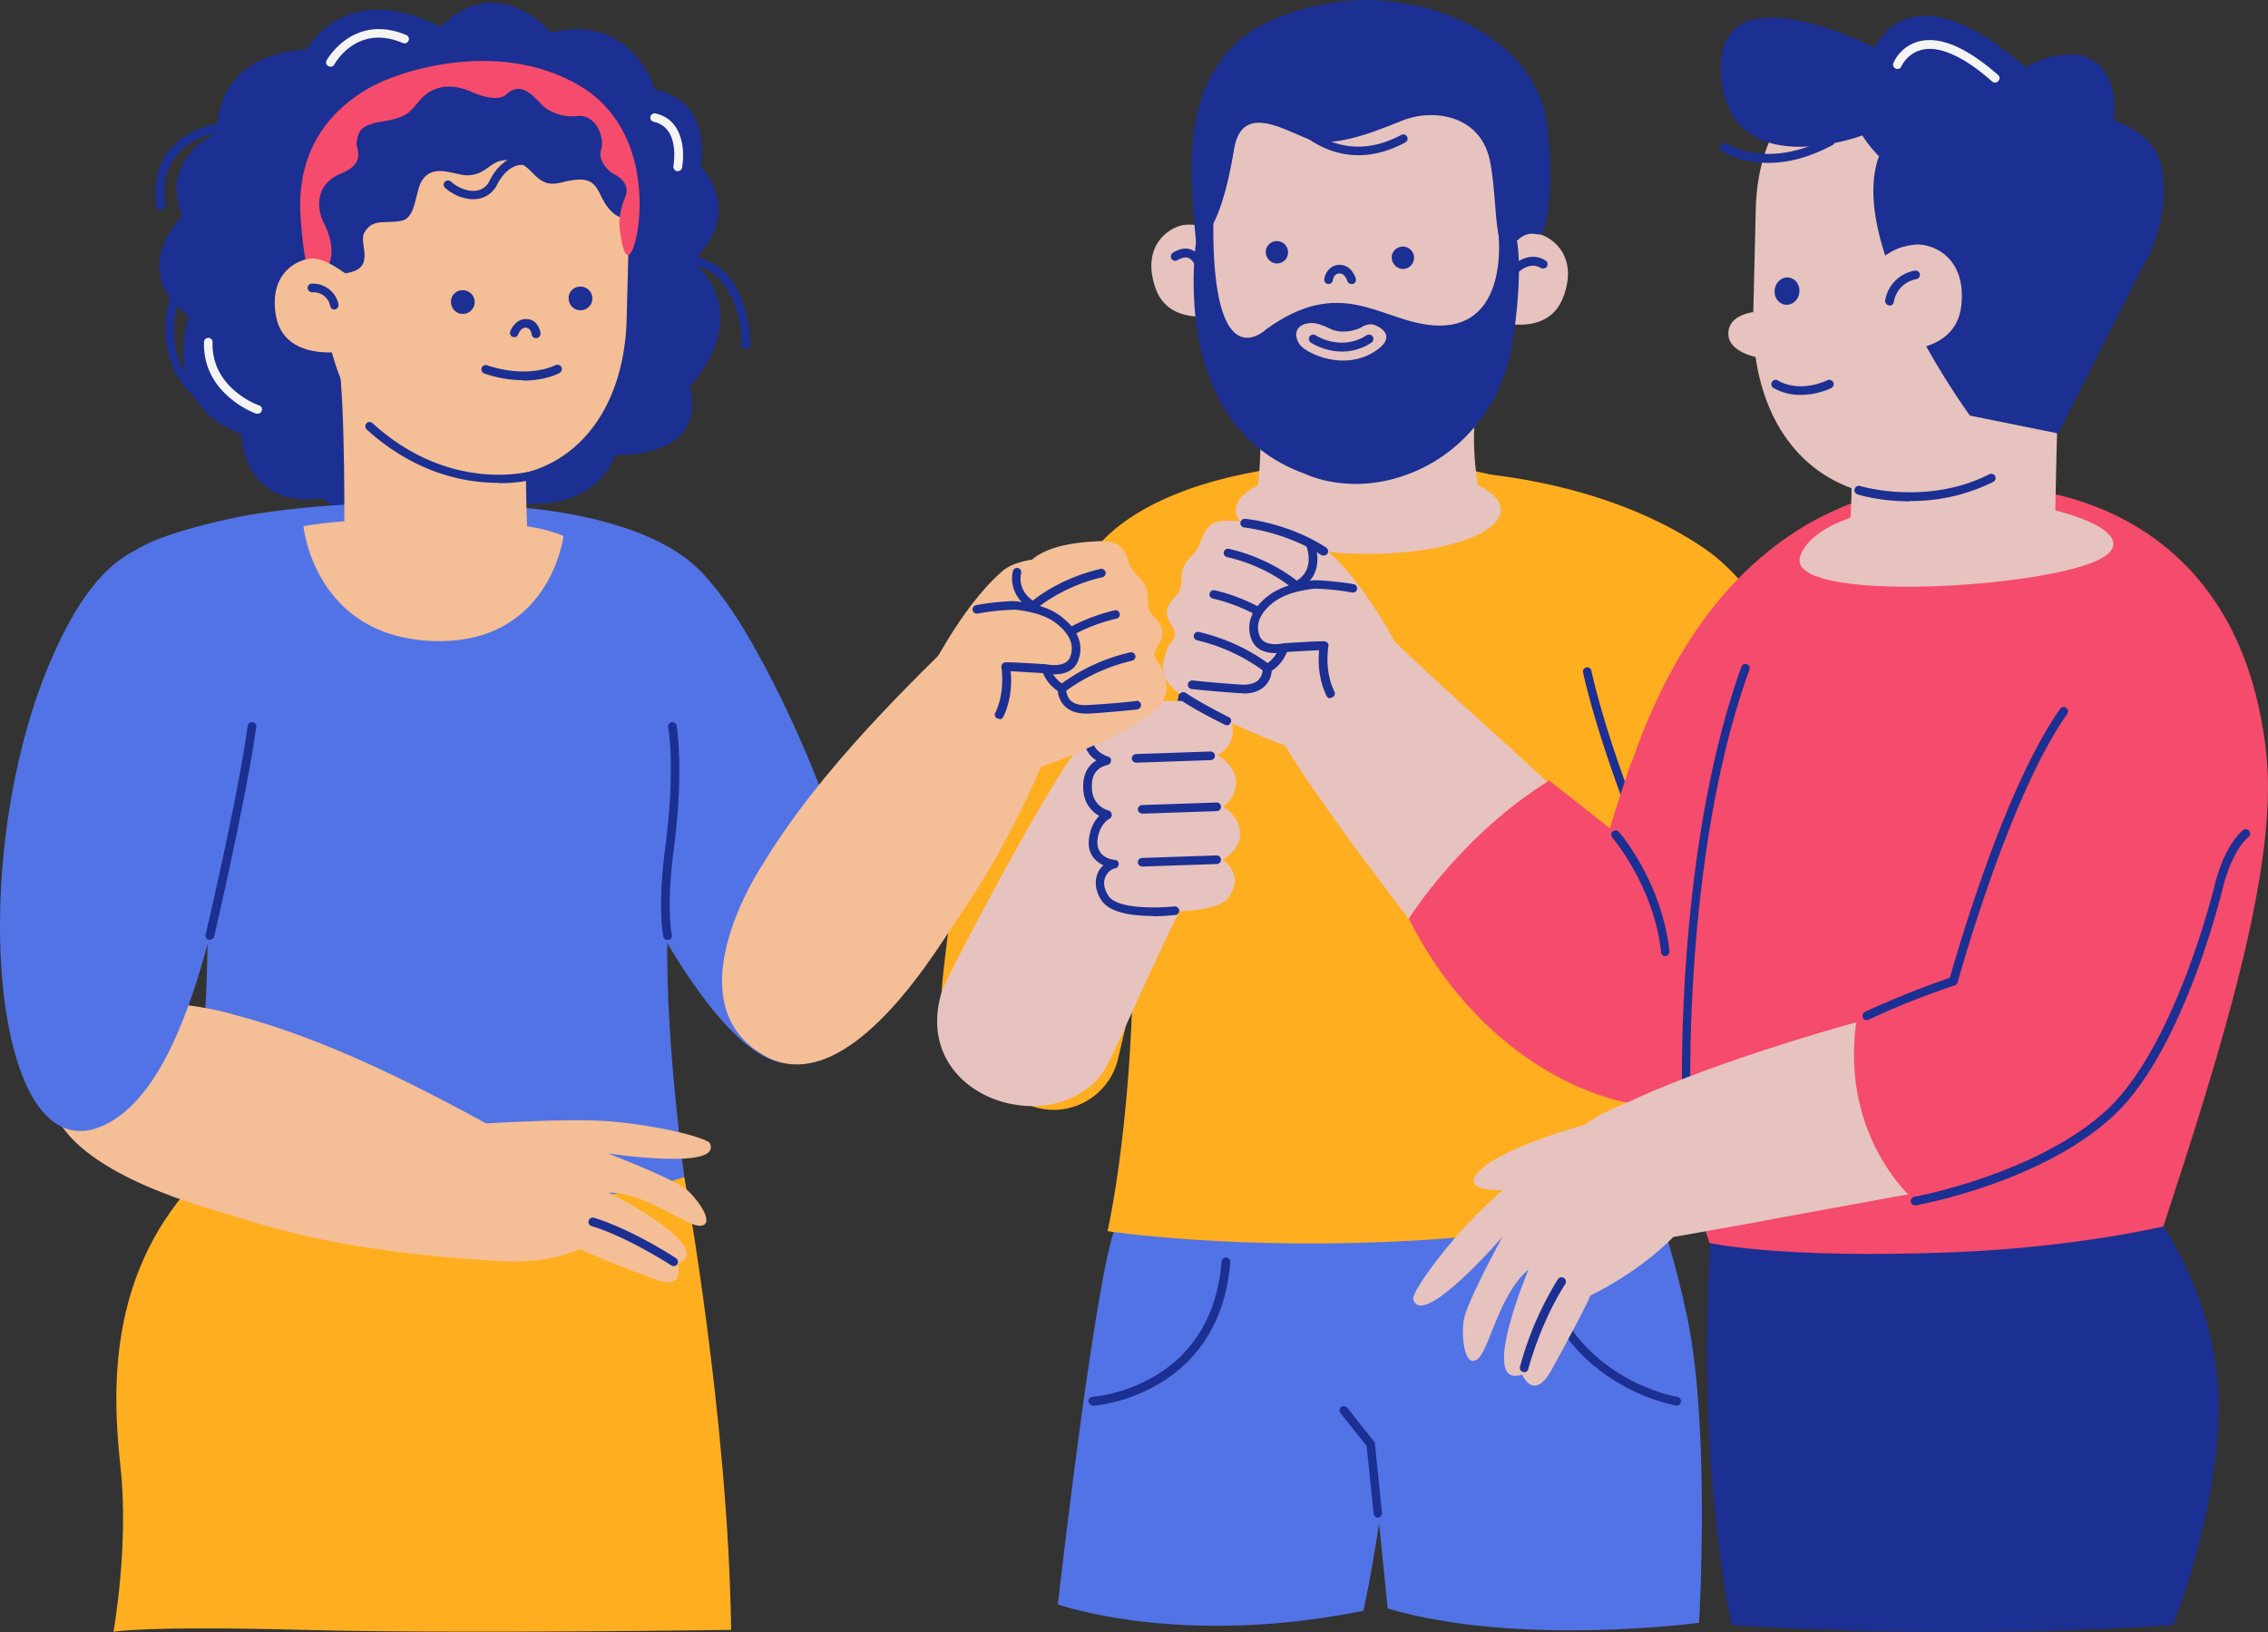 <svg id="Gruppe_3838" data-name="Gruppe 3838" xmlns="http://www.w3.org/2000/svg" xmlns:xlink="http://www.w3.org/1999/xlink" width="1244.272" height="895.387" viewBox="0 0 1244.272 895.387">
  <rect x="0" y="0" width="1244.272" height="895.387" fill="#333333" stroke="none"/>
  <defs>
    <clipPath id="clip-path">
      <rect id="Rechteck_149" data-name="Rechteck 149" width="1244.272" height="895.387" fill="none"/>
    </clipPath>
  </defs>
  <g id="Gruppe_3837" data-name="Gruppe 3837" clip-path="url(#clip-path)">
    <path id="Pfad_4066" data-name="Pfad 4066" d="M483.979,148.782S415.263,159.1,362.632,209.8c-43.013,41.44-60.5,157.366-66.793,216.99a59.108,59.108,0,0,0,26.75,55.778L337.1,491.84a36.306,36.306,0,0,0,55.078-22.206c22.031-93.545,69.94-288.155,91.8-321.027Z" transform="translate(221.206 111.234)" fill="#ffae20"/>
    <path id="Pfad_4067" data-name="Pfad 4067" d="M362.855,387.017s-8.917,16.086-30.949,204.926c0,0,66.968,23.955,167.682,3.5,0,0,15.911-70.815,25-195.833C526.166,377.925,362.855,387.017,362.855,387.017Z" transform="translate(248.436 288.271)" fill="#5273e5"/>
    <path id="Pfad_4068" data-name="Pfad 4068" d="M581.591,372.988s17.66,33.571,30.6,95.119c12.764,61.023,6.468,167.507,6.468,167.507S519.519,648.9,447.83,627.746L418.8,340.99s118.549-8.043,162.612,32Z" transform="translate(313.481 254.74)" fill="#5273e5"/>
    <path id="Pfad_4069" data-name="Pfad 4069" d="M559.174,473.6h-.35c-.7,0-61.722-10.316-76.585-73.263a2.333,2.333,0,1,1,4.546-1.049c14.163,59.8,72.039,69.591,72.563,69.591a2.48,2.48,0,0,1-.35,4.9Z" transform="translate(360.904 297.505)" fill="#1c2f92"/>
    <path id="Pfad_4070" data-name="Pfad 4070" d="M343.953,475.746a2.611,2.611,0,0,1-2.448-2.273,2.35,2.35,0,0,1,2.273-2.448,86.3,86.3,0,0,0,33.4-11.016c22.381-12.939,34.97-34.271,37.418-63.3a2.375,2.375,0,1,1,4.721.525c-5.945,73.437-74.487,78.683-75.186,78.683Z" transform="translate(255.621 295.36)" fill="#1c2f92"/>
    <path id="Pfad_4071" data-name="Pfad 4071" d="M448.806,147.782s85.5-1.574,150.372,42.664,113.3,220.487,113.3,220.487,14.163,70.115-51.406,66.968c-36.369-1.748-63.471-54.379-63.471-54.379S489.2,186.774,448.806,147.607Z" transform="translate(335.937 110.486)" fill="#ffae20"/>
    <path id="Pfad_4072" data-name="Pfad 4072" d="M661.121,216.9s-30.249-64.695-136.734-71.164c-106.659-6.469-199.68,28.151-187.091,94.944,8.218,42.839,29.55,75.711,31.473,112.429,6.644,130.264-12.764,213.843-12.764,213.843s71.514,11.016,172.578,4.9c56.3-3.322,129.565-16.436,129.565-16.436L661.3,217.075Z" transform="translate(251.613 108.51)" fill="#ffae20"/>
    <path id="Pfad_4073" data-name="Pfad 4073" d="M460.444,146.207c40.172,0,72.738,10.8,72.738,24.129s-32.566,24.129-72.738,24.129-72.738-10.8-72.738-24.129,32.566-24.129,72.738-24.129" transform="translate(290.203 109.438)" fill="#e6c3bf"/>
    <path id="Pfad_4074" data-name="Pfad 4074" d="M396.554,138.7s.525,25.878-2.448,39.691c0,0,15.737,22.381,65.045,19.583s57.7-20.632,57.7-20.632-6.12-26.927-1.4-51.231Z" transform="translate(294.993 94.393)" fill="#e6c3bf"/>
    <path id="Pfad_4075" data-name="Pfad 4075" d="M491.886,73.269c-7.693-.7-13.464,1.224-20.807,4.2l-2.972,43.363s30.249,11.016,39.167-12.589-7.693-34.271-15.387-34.97" transform="translate(350.383 54.735)" fill="#e6c3bf"/>
    <path id="Pfad_4076" data-name="Pfad 4076" d="M475.369,91.641a1.927,1.927,0,0,1-1.574-.525,2.288,2.288,0,0,1-.35-3.322c3.32-4.022,11.89-10.491,20.458-5.246a2.5,2.5,0,0,1,.874,3.322,2.686,2.686,0,0,1-3.322.874c-7.169-4.371-13.988,3.847-14.338,4.2a2.811,2.811,0,0,1-1.923.874Z" transform="translate(353.961 60.317)" fill="#1c2f92"/>
    <path id="Pfad_4077" data-name="Pfad 4077" d="M401.038,75.768c-7.169-3.322-12.764-5.6-20.632-5.246s-25,10.141-17.135,34.1c7.693,23.955,38.642,14.513,38.642,14.513Z" transform="translate(270.401 52.76)" fill="#e6c3bf"/>
    <path id="Pfad_4078" data-name="Pfad 4078" d="M383.324,89.894a2.414,2.414,0,0,1-2.273-1.749c-.35-1.049-1.749-4.2-4.2-5.071-1.574-.525-3.5,0-5.77,1.224a2.4,2.4,0,0,1-2.623-4.022c3.672-2.273,6.994-2.8,9.966-1.749,5.071,1.923,6.994,7.868,6.994,8.218a2.432,2.432,0,0,1-1.574,2.972h-.7Z" transform="translate(275.002 58.392)" fill="#1c2f92"/>
    <path id="Pfad_4079" data-name="Pfad 4079" d="M462.01,15.207h0a88.582,88.582,0,0,1,87.95,89.524l-.525,52.805c-3.847,69.94-54.029,88.3-89.524,87.95-27.452-.175-84.1-20.283-83.4-89.349l.525-52.805c.35-48.958,36.019-88.475,84.978-87.95Z" transform="translate(281.816 11.383)" fill="#e6c3bf"/>
    <path id="Pfad_4080" data-name="Pfad 4080" d="M397.177,81.28a6.14,6.14,0,1,1,5.628,7.066,6.4,6.4,0,0,1-5.628-7.066" transform="translate(297.278 56.195)" fill="#1c2f92"/>
    <path id="Pfad_4081" data-name="Pfad 4081" d="M436.7,83a6.14,6.14,0,1,1,5.628,7.064A6.4,6.4,0,0,1,436.7,83" transform="translate(326.864 57.485)" fill="#1c2f92"/>
    <path id="Pfad_4082" data-name="Pfad 4082" d="M376.591,75.576s-19.234,105.086,59.624,132.887c0,0,24.829,12.414,57.7-.7,25.528-10.141,44.412-31.823,52.455-57.876,4.2-13.464,9.092-53.5,5.245-70.99l-9.967-3.5s7.519,57-38.642,51.057c-27.277-3.5-48.434-26.577-88.65,2.448,0,0-30.074,29.55-29.025-59.8l-8.743,6.644Z" transform="translate(280.335 51.727)" fill="#1c2f92"/>
    <path id="Pfad_4083" data-name="Pfad 4083" d="M450.238,102.666s13.289,5.071,0,13.988c-17.31,11.54-38.118,1.224-41.44-3.322-2.623-3.5-3.847-9.442,2.972-11.54a13.383,13.383,0,0,1,7.868.35,52.392,52.392,0,0,1,6.295,2.623c5.246,2.448,13.114,1.049,17.135-1.4,4.2-2.448,7.169-.7,7.169-.7" transform="translate(304.43 75.869)" fill="#e6c3bf"/>
    <path id="Pfad_4084" data-name="Pfad 4084" d="M376.2,132.725s12.589.525,20.982-50.882c4.022-24.479,25.179-11.89,39.691-5.945,12.414,5.246,30.949-.874,52.281-9.617,16.436-6.819,43.713-3.847,48.609,22.906,4.721,25.528.874,56.3,14.513,43.013,8.043-7.868,12.589-.874,14.338-5.071,4.721-11.016,5.42-42.314,1.574-62.6C560.668,24.666,515.557.887,471.494.012c-20.458-.35-53.854,6.469-71.689,22.381C370.43,48.271,371.829,88.662,376.375,132.9Z" transform="translate(279.852 0)" fill="#1c2f92"/>
    <path id="Pfad_4085" data-name="Pfad 4085" d="M441.965,57.4c-22.208,0-35.844-16.086-36.019-16.436A2.362,2.362,0,0,1,409.617,38c.874,1.049,22.206,26.228,55.778,8.218a2.346,2.346,0,1,1,2.1,4.2c-9.442,5.071-18.185,6.994-25.7,6.994Z" transform="translate(303.436 27.76)" fill="#1c2f92"/>
    <path id="Pfad_4086" data-name="Pfad 4086" d="M428.9,114.28a33.1,33.1,0,0,1-17.135-4.9,2.4,2.4,0,0,1,2.623-4.022c.525.35,13.988,8.917,27.976,0a2.4,2.4,0,0,1,2.623,4.022,28.937,28.937,0,0,1-16.086,4.9" transform="translate(307.412 78.593)" fill="#1c2f92"/>
    <path id="Pfad_4087" data-name="Pfad 4087" d="M430.377,93.6a2.414,2.414,0,0,1-2.273-1.749s-1.224-4.022-4.2-4.022c-3.147,0-3.672,3.5-3.672,3.672a2.375,2.375,0,1,1-4.721-.525c.35-2.8,2.8-8.043,8.743-7.868,5.071.175,7.693,4.721,8.568,7.519a2.432,2.432,0,0,1-1.574,2.972h-.874Z" transform="translate(311.003 62.205)" fill="#1c2f92"/>
    <path id="Pfad_4088" data-name="Pfad 4088" d="M357.862,367.735h-.351a2.373,2.373,0,0,1-2.1-2.623c0-.7,9.617-75.186,26.228-148.623a2.333,2.333,0,1,1,4.546,1.049c-16.438,73.263-26.055,147.4-26.055,148.1a2.28,2.28,0,0,1-2.271,2.1" transform="translate(266.017 160.677)" fill="#1c2f92"/>
    <path id="Pfad_4089" data-name="Pfad 4089" d="M536.605,324.317a2.272,2.272,0,0,1-2.1-1.4c-.35-.7-26.927-62.6-37.768-110.681a2.333,2.333,0,0,1,4.546-1.049C511.951,258.748,538.529,320.3,538.7,321a2.372,2.372,0,0,1-1.224,3.147,7.58,7.58,0,0,0-.874.175" transform="translate(371.757 156.71)" fill="#1c2f92"/>
    <path id="Pfad_4090" data-name="Pfad 4090" d="M441.477,502.42a2.452,2.452,0,0,1-2.448-2.1l-3.847-37.243-14.338-18.01a2.362,2.362,0,1,1,3.672-2.972L439.2,460.631a1.587,1.587,0,0,1,.525,1.224l3.847,37.943a2.636,2.636,0,0,1-2.1,2.623h0Z" transform="translate(314.588 330.234)" fill="#1c2f92"/>
    <path id="Pfad_4091" data-name="Pfad 4091" d="M427.045,325.344c7.868-15.562,19.933-45.461,0-65.045s-47.385-35.32-56.3-23.43c-19.758,26.053-72.388,126.767-74.137,132.887-17.485,57.526,58.925,82.355,87.6,45.461,5.6-7.169,26.053-56.652,43.013-89.873Z" transform="translate(220.089 174.219)" fill="#e6c3bf"/>
    <path id="Pfad_4092" data-name="Pfad 4092" d="M415.029,306.827s12.589,7.693,4.022,20.458-57.7,6.819-57.7,6.819-12.065-.525-12.24-12.589c0-10.491,6.994-11.715,6.994-11.715s-12.589-.874-11.715-12.414,8.043-14.687,8.043-14.687-11.365-5.071-10.841-15.212a16.057,16.057,0,0,1,10.666-14.513s-12.24-3.5-11.016-18.534,15.212-14.687,24.129-14.513,38.118,0,38.118,0,15.562-.525,17.31,13.464c1.574,12.589-8.568,16.261-8.568,16.261s10.666,5.42,10.491,14.862a16.12,16.12,0,0,1-7.169,13.464s10.666,5.42,9.267,16.961c-1.049,7.868-9.442,12.065-9.442,12.065Z" transform="translate(255.359 164.584)" fill="#e6c3bf"/>
    <path id="Pfad_4093" data-name="Pfad 4093" d="M378.225,328.389c-10.316,0-23.6-1.4-28.328-8.568-4.544-6.994-3.146-12.589-1.922-15.212a11.5,11.5,0,0,1,2.972-4.022c-4.371-2.1-8.393-6.12-8.045-13.114.526-7.169,3.324-11.54,5.772-13.988a16.823,16.823,0,0,1-8.568-12.589c-1.049-8.393,1.4-14.513,6.994-17.835a14,14,0,0,1-5.947-7.344,2.379,2.379,0,0,1,4.548-1.4c1.049,3.672,5.943,6.12,7.868,6.644a2.073,2.073,0,0,1,1.572,2.273,2.659,2.659,0,0,1-1.749,2.273c-6.817,1.574-9.617,6.469-8.566,14.687a12.234,12.234,0,0,0,8.917,10.316,2.465,2.465,0,0,1,1.749,2.1,2.35,2.35,0,0,1-1.226,2.448c-.173,0-6.12,3.322-6.643,12.764,0,.874-.175,8.743,9.617,9.792a2.168,2.168,0,0,1,2.1,2.273,2.452,2.452,0,0,1-2.1,2.448c-1.574.175-3.848,1.748-5.071,4.371-1.049,2.273-1.574,5.77,1.574,10.666,4.894,7.519,27.8,6.644,36.194,5.77a2.636,2.636,0,0,1,2.623,2.1,2.481,2.481,0,0,1-2.1,2.623c-1.226,0-6.295.7-12.414.7Z" transform="translate(254.397 174.145)" fill="#1c2f92"/>
    <path id="Pfad_4094" data-name="Pfad 4094" d="M359.453,274.527a2.611,2.611,0,0,1-2.448-2.273,2.474,2.474,0,0,1,2.273-2.448l40.915-1.4a2.362,2.362,0,1,1,.175,4.721Z" transform="translate(267.222 200.906)" fill="#1c2f92"/>
    <path id="Pfad_4095" data-name="Pfad 4095" d="M359.453,257.927a2.611,2.611,0,0,1-2.448-2.273,2.474,2.474,0,0,1,2.273-2.448l40.915-1.4a2.362,2.362,0,1,1,.175,4.721Z" transform="translate(267.222 188.481)" fill="#1c2f92"/>
    <path id="Pfad_4096" data-name="Pfad 4096" d="M357.554,241.927a2.611,2.611,0,0,1-2.448-2.273,2.474,2.474,0,0,1,2.273-2.448l40.915-1.4a2.362,2.362,0,0,1,.175,4.721Z" transform="translate(265.801 176.504)" fill="#1c2f92"/>
    <path id="Pfad_4097" data-name="Pfad 4097" d="M348.764,377.56s24.129,131.838,25.7,248.464c0,0-148.274,2.273-235.35,0-87.251-2.273-103.512,1.049-103.512,1.049s8.568-47.734,3.847-90.4c-4.721-42.839-6.295-104.211,39.167-154.743S348.764,377.56,348.764,377.56Z" transform="translate(26.652 268.177)" fill="#ffae20"/>
    <path id="Pfad_4098" data-name="Pfad 4098" d="M201.107,171.833c-11.365,2.448-21.682,13.464-25,25-5.071,17.66-6.12,45.112,7.169,80.606,23.08,61.548,79.557,180.8,121.871,179.048,78.683-3.322,21.332-155.967-23.08-232.9-32-55.253-54.554-57.526-80.781-51.756Z" transform="translate(129.197 127)" fill="#5273e5"/>
    <path id="Pfad_4099" data-name="Pfad 4099" d="M238.739,274.394s47.385,10.666,61.373-25.528c0,0,51.231,3.147,40.915-37.768,0,0,36.894-36.369,1.574-68.542,0,0,29.025-23.6,4.371-52.106,0,0,7.519-35.145-25-41.964,0,0-11.89-42.139-57.176-31.3,0,0-28.85-34.621-60.673-2.972,0,0-46.51-28.151-73.612,12.414,0,0-48.958-.35-48.609,45.636,0,0-32,12.414-19.408,45.811,0,0-30.6,29.55,3.672,54.728,0,0-16.436,48.609,28.85,64.52,0,0,0,40.915,44.063,35.495,0,0,36.894,26.053,64.52.7,0,0,15.562,19.933,34.97.7Z" transform="translate(37.362 0.659)" fill="#1c2f92"/>
    <path id="Pfad_4100" data-name="Pfad 4100" d="M241.012,159.626s160.164,2.972,119.6,101.589c-29.725,72.039-33.222,138.657-17.31,266.473,0,0-53.33,19.234-143.553,15.737-93.545-3.5-123.27-41.09-123.27-41.09S84,402.844,81.2,374.343c-11.54-114.7-38.292-190.937-38.292-190.937,18.01-11.19,61.2-18.884,61.2-18.884,69.591-11.365,136.908-5.071,136.908-5.071Z" transform="translate(32.116 118.05)" fill="#5273e5"/>
    <path id="Pfad_4101" data-name="Pfad 4101" d="M165.146,229.657c-64.17-2.972-69.94-62.946-69.94-62.946s25.353-5.246,71.864-3.322c19.583.874,52.455.525,70.815,8.743C237.885,172.131,230.541,232.63,165.146,229.657Z" transform="translate(71.263 121.981)" fill="#f4be96"/>
    <path id="Pfad_4102" data-name="Pfad 4102" d="M189.6,18.323h0a88.684,88.684,0,0,0-91.1,86.2l5.77,53.33c11.365,95.294,87.076,90.4,87.076,90.4,50.007,1.4,77.284-37.243,78.683-86.2l1.4-52.805c1.4-48.958-32.7-89.7-81.83-90.923" transform="translate(73.733 13.687)" fill="#f4be96"/>
    <path id="Pfad_4103" data-name="Pfad 4103" d="M174.05,122.961a65.726,65.726,0,0,1-21.332-3.672,2.378,2.378,0,0,1,1.4-4.546c23.255,7.693,37.243,0,37.418,0a2.543,2.543,0,0,1,3.322.874,2.5,2.5,0,0,1-.874,3.322c-.35.175-7.519,4.2-19.758,4.2Z" transform="translate(113.066 85.648)" fill="#1c2f92"/>
    <path id="Pfad_4104" data-name="Pfad 4104" d="M174.344,110.6a2.452,2.452,0,0,1-2.448-2.1c0-.525-.525-3.5-3.322-3.672-2.623,0-4.022,3.5-4.022,3.672a2.323,2.323,0,1,1-4.371-1.574c.874-2.448,3.672-6.819,8.568-6.819,5.77,0,7.693,5.246,8.043,7.868a2.636,2.636,0,0,1-2.1,2.623h-.35Z" transform="translate(119.766 74.931)" fill="#1c2f92"/>
    <path id="Pfad_4105" data-name="Pfad 4105" d="M209.093,157.868s-.35,46.86,1.749,60.149c0,0-25.878,22.556-66.793,18.01-40.915-4.721-34.621-22.381-34.621-22.381s.874-74.487-3.322-101.938l102.987,46.336Z" transform="translate(79.422 83.614)" fill="#f4be96"/>
    <path id="Pfad_4106" data-name="Pfad 4106" d="M187.731,165.841c-18.01,0-45.461-4.9-72.388-29.375a2.349,2.349,0,1,1,3.322-3.322c43.013,39.167,87.426,26.228,87.95,26.053a2.378,2.378,0,1,1,1.4,4.546,82.975,82.975,0,0,1-20.108,2.273Z" transform="translate(85.747 99.071)" fill="#1c2f92"/>
    <path id="Pfad_4107" data-name="Pfad 4107" d="M183.916,89.985a6.493,6.493,0,1,1-5.468,6.879,6.224,6.224,0,0,1,5.468-6.879" transform="translate(133.557 67.344)" fill="#1c2f92"/>
    <path id="Pfad_4108" data-name="Pfad 4108" d="M147,91.12A6.493,6.493,0,1,1,141.529,98,6.224,6.224,0,0,1,147,91.12" transform="translate(105.922 68.194)" fill="#1c2f92"/>
    <path id="Pfad_4109" data-name="Pfad 4109" d="M116.548,320.931S30,294.354,16.358,351.88c-8.743,36.894,38.118,61.373,90.748,76.76,26.752,7.868,66.443,23.08,159.989,27.8,32.347,1.574,95.993-16.961,11.54-62.946-43.188-23.6-101.589-56.827-162.262-72.563Z" transform="translate(11.454 235.632)" fill="#f4be96"/>
    <path id="Pfad_4110" data-name="Pfad 4110" d="M248.854,341.22s-50.532,75.011.525,104.736c32.872,19.059,69.766-18.709,99.665-64.695,15.212-23.255,41.265-57,73.088-145.126,11.016-30.424,11.715-96.693-56.827-29.2C330.16,241.555,281.376,287.716,248.854,341.22Z" transform="translate(169.575 132.988)" fill="#f4be96"/>
    <path id="Pfad_4111" data-name="Pfad 4111" d="M102.308,132.847s10.141,8.393,25.7,5.42,5.6-16.086,8.917-22.031c4.721-8.393,12.24-4.546,20.807-6.644,7.868-1.923,6.994-16.436,11.016-22.206,6.469-9.617,18.185-2.273,25.353-2.623,11.54-.7,12.065-10.141,24.129-8.043s12.24,15.562,26.4,12.065c16.436-4.2,18.534-.35,22.905,8.743,5.246,10.666,15.037,14.688,17.485,6.295s-4.546-80.257-69.591-87.251C114.548,5.73,88.67,64.305,84.648,101.548c-1.224,11.715-2.273,21.157,17.485,31.3Z" transform="translate(62.937 11.418)" fill="#1c2f92"/>
    <path id="Pfad_4112" data-name="Pfad 4112" d="M107.689,134.851c.874-1.4,8.393-9.617-.874-27.626-3.147-6.295-5.071-20.283,9.617-26.228s8.043-14.163,8.743-17.31c1.049-5.6,1.224-9.267,14.338-11.365s14.862-5.071,19.933-11.19c3.672-4.371,12.065-11.715,27.452-5.6,0,0,14.513,7.344,20.458,1.923,9.617-9.092,17.31,5.071,22.206,8.043s9.617,4.546,17.31,3.847c9.617-.7,14.513,11.715,12.414,18.359S264.356,80.3,265.93,81s10.141,5.071,6.469,13.114c-2.1,4.721-3.5,11.715-2.972,16.611,1.049,8.393,2.8,18.185,6.12,13.813,5.42-7.344,15.212-67.318-29.2-92.5-44.412-25.353-98.966-7.169-114.7,2.1C122.552,39.557,91.253,58.266,94.4,104.6c2.972,45.986,10.666,33.921,13.289,30.074Z" transform="translate(70.494 14.309)" fill="#f54b6c"/>
    <path id="Pfad_4113" data-name="Pfad 4113" d="M108.421,81.126c-7.868-.7-26.053,6.819-21.507,31.648s36.369,19.408,36.369,19.408l11.365-36.194c-6.819-4.2-18.359-14.163-26.228-14.687Z" transform="translate(64.518 60.691)" fill="#f4be96"/>
    <path id="Pfad_4114" data-name="Pfad 4114" d="M111.194,103.17a2.251,2.251,0,0,1-2.273-1.923A9.314,9.314,0,0,0,99.3,93.728h-.35a2.611,2.611,0,0,1-2.448-2.273,2.356,2.356,0,0,1,2.273-2.448h.35a14.29,14.29,0,0,1,14.338,11.365,2.478,2.478,0,0,1-1.923,2.8h-.35Z" transform="translate(72.236 66.623)" fill="#1c2f92"/>
    <path id="Pfad_4115" data-name="Pfad 4115" d="M251.521,131.99h0a2.252,2.252,0,0,1-2.273-2.448c0-.175.35-23.43-12.589-36.369-5.945-5.945-13.813-8.917-23.6-8.743a2.474,2.474,0,0,1-2.448-2.273,2.356,2.356,0,0,1,2.273-2.448c11.016-.175,20.108,3.147,27.1,10.141,14.338,14.338,13.988,38.817,13.988,39.866A2.356,2.356,0,0,1,251.521,131.99Z" transform="translate(157.641 59.659)" fill="#1c2f92"/>
    <path id="Pfad_4116" data-name="Pfad 4116" d="M51.622,86.491a2.282,2.282,0,0,1-2.273-2.1c-1.749-12.414.525-22.731,6.994-30.6C67.359,40.156,86.068,38.582,86.767,38.407a2.505,2.505,0,0,1,2.623,2.1,2.636,2.636,0,0,1-2.1,2.623S69.807,44.7,60.19,56.766c-5.6,6.819-7.519,15.911-5.945,26.927a2.347,2.347,0,0,1-2.1,2.623H51.8Z" transform="translate(36.513 28.748)" fill="#1c2f92"/>
    <path id="Pfad_4117" data-name="Pfad 4117" d="M73.749,153.375a1.45,1.45,0,0,1-1.4-.525c-31.3-22.906-17.31-59.449-17.31-59.8A2.435,2.435,0,0,1,59.586,94.8c-.525,1.4-12.764,33.571,15.562,54.2a2.45,2.45,0,0,1,.525,3.322,2.416,2.416,0,0,1-1.923,1.049" transform="translate(38.866 68.523)" fill="#1c2f92"/>
    <path id="Pfad_4118" data-name="Pfad 4118" d="M155.33,72.631c-5.77,0-11.715-2.972-15.387-6.295a2.349,2.349,0,0,1,3.322-3.322c3.322,2.972,9.092,5.77,14.163,4.9a9.5,9.5,0,0,0,7.169-5.77c8.393-16.261,20.632-12.939,21.157-12.764a2.378,2.378,0,0,1-1.4,4.546c-.35,0-8.917-2.273-15.562,10.316a14.548,14.548,0,0,1-10.666,8.218c-.874,0-1.923.175-2.972.175Z" transform="translate(104.16 36.664)" fill="#1c2f92"/>
    <path id="Pfad_4119" data-name="Pfad 4119" d="M104.757,29.724a1.885,1.885,0,0,1-1.224-.35,2.19,2.19,0,0,1-.874-3.147c0-.175,14.688-26.053,43.713-13.813a2.388,2.388,0,0,1-1.923,4.371c-25-10.666-37.068,10.841-37.593,11.715a2.12,2.12,0,0,1-2.1,1.224" transform="translate(76.574 6.832)" fill="#f4f5f3"/>
    <path id="Pfad_4120" data-name="Pfad 4120" d="M219.176,67.288h-.525a2.526,2.526,0,0,1-1.923-2.8c0-.874,3.847-20.982-10.841-24.3a2.333,2.333,0,1,1,1.049-4.546c15.387,3.5,16.086,20.982,14.513,29.725a2.42,2.42,0,0,1-2.273,1.923" transform="translate(152.743 26.619)" fill="#f4f5f3"/>
    <path id="Pfad_4121" data-name="Pfad 4121" d="M93.389,147.629h-.7c-.35,0-29.55-10.666-28.676-39.342a2.362,2.362,0,0,1,4.721.175c-.874,25.179,25.179,34.621,25.528,34.621a2.207,2.207,0,0,1,1.4,2.972,2.257,2.257,0,0,1-2.273,1.574" transform="translate(47.901 79.34)" fill="#f4f5f3"/>
    <path id="Pfad_4122" data-name="Pfad 4122" d="M105.8,169.565c11.715.525,23.6,9.092,28.676,19.059,7.693,15.387,13.114,40.391,5.42,75.011-13.114,59.974-28.326,205.975-85.5,228.006-59.974,23.08-73.437-151.6-24.829-260C54.214,176.734,78.868,168.167,105.8,169.565Z" transform="translate(0 126.819)" fill="#5273e5"/>
    <path id="Pfad_4123" data-name="Pfad 4123" d="M133.349,406.591c-11.016-23.955,6.295-51.406,32.7-53.155,17.66-1.049,45.811-2.448,64.17-1.748,28.326,1.224,60.324,9.267,61.9,12.414,7.344,15.212-55.952,5.6-55.952,5.6s36.894,14.163,43.538,20.108,15.212,18.709,7.519,19.583S257.493,391.2,236.686,391.2c0,0,60.324,30.249,37.768,39.341,0,0,4.721,14.513-12.414,8.218-17.135-6.12-38.118-14.862-40.915-16.436,0,0-35.495,9.967-66.443,2.448-10.316-2.448-17.66-9.617-21.682-18.359Z" transform="translate(97.29 263.101)" fill="#f4be96"/>
    <path id="Pfad_4124" data-name="Pfad 4124" d="M231.255,408.548a1.475,1.475,0,0,1-1.224-.35c-.175,0-23.6-15.387-43.713-21.507a2.378,2.378,0,1,1,1.4-4.546c20.807,6.469,44.063,21.507,44.937,22.206a2.489,2.489,0,0,1,.7,3.322,2.416,2.416,0,0,1-1.923,1.049Z" transform="translate(138.216 285.973)" fill="#1c2f92"/>
    <path id="Pfad_4125" data-name="Pfad 4125" d="M290.006,243.277c10.841,16.261,30.074,44.237,57.7,47.909,5.245.7,49.833-19.059,59.275-25.528,9.442-6.644,20.458-12.589,13.988-28.151s-48.958-61.722-48.958-61.722-27.277-3.672-39.167,6.469C309.24,202.536,290.006,243.277,290.006,243.277Z" transform="translate(217.073 131.092)" fill="#f4be96"/>
    <path id="Pfad_4126" data-name="Pfad 4126" d="M343.031,250.6s-.525,9.267,14.862,11.365,23.78-2.1,30.074-3.147,14.862-15.212,8.043-22.031c-8.568-8.743,10.666-11.89-2.448-25.528-7.693-8.218,2.1-11.89-10.141-23.6-6.819-6.644-2.273-18.534-20.108-17.835-16.786.7-37.068,4.022-41.964,17.835s5.945,17.835,5.945,17.835-7.693,15.212,6.644,23.43c0,0-6.819,12.589,8.917,22.031Z" transform="translate(239.584 127.09)" fill="#f4be96"/>
    <path id="Pfad_4127" data-name="Pfad 4127" d="M334.194,226.946a2.152,2.152,0,0,1-1.749-.874,2.288,2.288,0,0,1,.35-3.322,101.584,101.584,0,0,1,38.817-18.01,2.333,2.333,0,1,1,1.049,4.546c-22.381,5.246-36.719,16.961-36.894,17.135A2.82,2.82,0,0,1,334.194,226.946Z" transform="translate(248.421 153.192)" fill="#1c2f92"/>
    <path id="Pfad_4128" data-name="Pfad 4128" d="M329.1,214.8a2.152,2.152,0,0,1-1.749-.874,2.43,2.43,0,0,1,.175-3.322,99.739,99.739,0,0,1,39.341-19.059,2.333,2.333,0,1,1,1.049,4.546A93.887,93.887,0,0,0,330.5,214.1a2.82,2.82,0,0,1-1.574.525Z" transform="translate(244.597 143.312)" fill="#1c2f92"/>
    <path id="Pfad_4129" data-name="Pfad 4129" d="M325.326,201.1a2.425,2.425,0,0,1-1.748-.874,2.273,2.273,0,0,1,.175-3.322c.525-.525,14.688-12.939,38.292-18.359a2.333,2.333,0,0,1,1.049,4.546c-22.206,5.071-36.019,17.135-36.194,17.31a2.824,2.824,0,0,1-1.574.525Z" transform="translate(241.726 133.581)" fill="#1c2f92"/>
    <path id="Pfad_4130" data-name="Pfad 4130" d="M358.212,258.147c-5.071,0-9.094-1.4-11.89-4.2a13.331,13.331,0,0,1-3.672-8.218,21.749,21.749,0,0,1-9.442-22.206c-10.141-6.994-9.444-17.485-6.994-23.6-4.546-3.147-10.318-10.141-8.218-19.933a2.333,2.333,0,0,1,4.546,1.049c-2.275,10.666,7.342,15.737,7.693,15.911a3.121,3.121,0,0,1,1.224,1.4,3.037,3.037,0,0,1-.175,1.749c-.35.525-6.646,12.764,5.77,20.283a2.486,2.486,0,0,1,1.049,2.8c0,.525-3.5,12.24,8.043,19.234a2.252,2.252,0,0,1,1.049,2.273,10.341,10.341,0,0,0,2.273,6.12q3.147,3.147,9.966,2.623c15.562-.874,26.053-2.1,26.228-2.273a2.373,2.373,0,0,1,2.623,2.1,2.481,2.481,0,0,1-2.1,2.623s-10.843,1.224-26.4,2.273h-1.574Z" transform="translate(237.691 133.357)" fill="#1c2f92"/>
    <path id="Pfad_4131" data-name="Pfad 4131" d="M303,228.152s11.016.525,19.583-6.819c0,0,18.884-1.049,30.949,2.623s18.359-13.813,2.8-24.654-33.047-9.967-45.986-6.644C310.343,192.657,293.208,221.158,303,228.152Z" transform="translate(224.537 142.545)" fill="#f4be96"/>
    <path id="Pfad_4132" data-name="Pfad 4132" d="M319.752,253.105a2.218,2.218,0,0,1-1.049-.175,2.177,2.177,0,0,1-1.049-3.147c5.6-11.54,3.322-24.829,3.322-24.829a2.416,2.416,0,0,1,2.448-2.8c5.77,0,20.982,1.049,21.507,1.049h.35s10.666,2.448,13.289-3.672c2.623-6.295.175-12.589-6.994-18.359-6.295-5.071-14.687-6.819-22.731-7.868a131.472,131.472,0,0,0-20.807,2.1,2.333,2.333,0,1,1-1.049-4.546c6.47-1.4,19.583-2.623,22.556-2.1,8.743,1.224,17.835,2.972,25,8.917,12.065,9.617,10.316,19.234,8.393,23.955-4.022,9.442-16.611,6.994-18.534,6.47-1.574,0-12.065-.7-18.359-1.049.525,4.9.7,15.212-4.022,25a2.272,2.272,0,0,1-2.1,1.4Z" transform="translate(228.417 141.196)" fill="#1c2f92"/>
    <path id="Pfad_4133" data-name="Pfad 4133" d="M210.9,346.042a2.251,2.251,0,0,1-2.273-1.923c0-.7-3.322-15.562,1.049-48.434,5.77-43.363,1.749-66.094,1.574-66.269a2.64,2.64,0,0,1,1.923-2.8,2.478,2.478,0,0,1,2.8,1.923c0,.874,4.2,23.43-1.574,67.842-4.2,31.823-1.224,46.685-1.049,46.86a2.273,2.273,0,0,1-1.749,2.8h-.7Z" transform="translate(155.252 169.607)" fill="#1c2f92"/>
    <path id="Pfad_4134" data-name="Pfad 4134" d="M66.812,346.039h-.525a2.354,2.354,0,0,1-1.749-2.8c.175-.7,17.835-75.711,23.08-114.528a2.375,2.375,0,1,1,4.721.525C86.92,268.23,69.435,343.416,69.26,344.115a2.264,2.264,0,0,1-2.273,1.748Z" transform="translate(48.25 169.61)" fill="#1c2f92"/>
    <path id="Pfad_4135" data-name="Pfad 4135" d="M786.016,388.27s32.7,46.336,30.249,105.086-25,113.478-25,113.478-110.506,8.568-242.169,0c0,0-19.408-86.376-11.715-209.3,0,0,97.742-31.3,248.813-9.267Z" transform="translate(400.883 284.744)" fill="#1c2f92"/>
    <path id="Pfad_4136" data-name="Pfad 4136" d="M512.835,405.86c11.715,15.562,61.023,37.243,81.656,24.829,19.583-11.54,41.789-63.646,10.316-96.168-56.477-58.575-100.365-93.2-137.958-130.439-23.255-23.08-98.616-8.743-62.772,51.057C431,300.075,462.478,338.717,512.835,405.86Z" transform="translate(295.338 144.934)" fill="#e6c3bf"/>
    <path id="Pfad_4137" data-name="Pfad 4137" d="M524.939,305.031C587.711,121.437,729.865,153.96,729.865,153.96s127.818-1.224,143.378,146.35c6.646,62.072-24.827,162.262-56.477,258.955,0,0-48.257,11.54-114.351,14.163-96.694,3.847-134.635-5.071-134.635-5.071s-10.143-24.654-12.066-77.284C476.156,506.635,483.5,425.5,524.764,304.681Z" transform="translate(370.133 113.575)" fill="#f54b6c"/>
    <path id="Pfad_4138" data-name="Pfad 4138" d="M630.7,159.261s-55.952,3.322-65.569,28.151c-10.491,27.1,140.93,18.01,166.808.525s-57.351-38.642-101.239-28.5Z" transform="translate(422.616 117.365)" fill="#e6c3bf"/>
    <path id="Pfad_4139" data-name="Pfad 4139" d="M530.3,447.854a2.611,2.611,0,0,1-2.448-2.273c0-1.4-3.847-134.985,32.522-235.7a2.323,2.323,0,1,1,4.371,1.574C528.556,311.47,532.4,444.182,532.4,445.406a2.474,2.474,0,0,1-2.273,2.448Z" transform="translate(395.019 155.92)" fill="#1c2f92"/>
    <path id="Pfad_4140" data-name="Pfad 4140" d="M581.58,155.086s.7,28.151-1.574,42.839c0,0,30.074,11.715,75.536,6.819,40.216-4.371,37.768-14.687,37.768-14.687s.7-39.167,1.4-60.149L581.4,155.086Z" transform="translate(434.141 97.237)" fill="#e6c3bf"/>
    <path id="Pfad_4141" data-name="Pfad 4141" d="M648.393,16.007a98.645,98.645,0,0,1,96.168,101.064L734.419,165.5c-18.185,105.086-101.937,95.469-101.937,95.469-55.6-1.4-83.755-45.811-82.357-100.365l1.4-58.575C554.5,10.412,648.22,16.182,648.22,16.182Z" transform="translate(411.739 11.981)" fill="#e6c3bf"/>
    <path id="Pfad_4142" data-name="Pfad 4142" d="M556.879,93.585c.593-4.111,4.1-7.006,7.821-6.47s6.27,4.3,5.677,8.416-4.093,7-7.821,6.468-6.27-4.3-5.677-8.414" transform="translate(416.766 65.159)" fill="#1c2f92"/>
    <path id="Pfad_4143" data-name="Pfad 4143" d="M558.929,123.06s-17.485-2.623-16.611-13.988,17.835-11.365,17.835-11.365Z" transform="translate(405.908 73.135)" fill="#e6c3bf"/>
    <path id="Pfad_4144" data-name="Pfad 4144" d="M566.039,57.229c-15.387,0-24.652-6.12-25.178-6.469a2.4,2.4,0,1,1,2.623-4.022,40.314,40.314,0,0,0,15.037,5.071c8.743,1.224,23.082.874,40.74-8.568a2.346,2.346,0,0,1,2.1,4.2c-13.988,7.519-25.876,9.792-35.493,9.792Z" transform="translate(404.044 32.132)" fill="#1c2f92"/>
    <path id="Pfad_4145" data-name="Pfad 4145" d="M617.531,70.6s-73.263,27.452-77.459-33.222C535.7-23.3,624.525,22.513,624.525,22.513s18.359-45.811,82.53,10.666c0,0,39.516-22.731,47.909,13.464s-38.292,143.2-75.011,38.817c0,0-33.921,28.5-62.422-14.862" transform="translate(404.133 3.727)" fill="#1c2f92"/>
    <path id="Pfad_4146" data-name="Pfad 4146" d="M689.223,213.8l45.112-89A84.825,84.825,0,0,0,747.1,78.637c-.348-21.682-9.792-34.446-47.558-41.615C488.846-3.193,640.789,204.18,640.789,204.18l48.434,9.792Z" transform="translate(439.974 23.838)" fill="#1c2f92"/>
    <path id="Pfad_4147" data-name="Pfad 4147" d="M614.078,76.882c8.569-1.4,29.375,5.246,26.4,33.222s-38.642,24.654-38.642,24.654L581.905,97.339c18.534-18.01,23.6-19.059,32.173-20.458" transform="translate(435.563 57.416)" fill="#e6c3bf"/>
    <path id="Pfad_4148" data-name="Pfad 4148" d="M593.963,103.966h-.525a2.526,2.526,0,0,1-1.923-2.8,19.865,19.865,0,0,1,16.436-16.261,2.373,2.373,0,0,1,2.623,2.1,2.479,2.479,0,0,1-2.1,2.623,15.164,15.164,0,0,0-12.24,12.589,2.42,2.42,0,0,1-2.273,1.923Z" transform="translate(442.74 63.554)" fill="#1c2f92"/>
    <path id="Pfad_4149" data-name="Pfad 4149" d="M649.97,35.886a2.82,2.82,0,0,1-1.574-.525C633.01,21.723,619.546,15.6,609.929,17.876a16.929,16.929,0,0,0-11.365,9.092,2.388,2.388,0,1,1-4.371-1.923,21.257,21.257,0,0,1,14.513-11.89c11.54-2.623,25.878,3.672,42.839,18.534a2.28,2.28,0,0,1,.175,3.322A2.428,2.428,0,0,1,649.97,35.886Z" transform="translate(444.609 9.413)" fill="#f4f5f3"/>
    <path id="Pfad_4150" data-name="Pfad 4150" d="M572.073,127.437a29.567,29.567,0,0,1-15.212-3.847,2.4,2.4,0,1,1,2.623-4.022c.525.35,10.841,6.994,27.1-.175a2.388,2.388,0,1,1,1.923,4.371,40.426,40.426,0,0,1-16.611,3.672Z" transform="translate(416.021 89.216)" fill="#1c2f92"/>
    <path id="Pfad_4151" data-name="Pfad 4151" d="M612.367,163.757c-16.436,0-27.976-3.5-28.85-3.847a2.378,2.378,0,0,1,1.4-4.546c.35,0,36.369,11.016,70.991-6.47a2.346,2.346,0,0,1,2.1,4.2,101.028,101.028,0,0,1-45.809,10.491Z" transform="translate(435.524 111.296)" fill="#1c2f92"/>
    <path id="Pfad_4152" data-name="Pfad 4152" d="M497.8,236.877c-10.841,16.261-30.074,44.237-57.7,47.909-5.246.7-49.833-19.059-59.275-25.528-9.442-6.644-20.458-12.589-13.988-28.151s48.958-61.722,48.958-61.722,27.277-3.672,39.167,6.47c23.6,20.283,42.839,61.023,42.839,61.023" transform="translate(273.129 126.301)" fill="#e6c3bf"/>
    <path id="Pfad_4153" data-name="Pfad 4153" d="M421.46,244.2s.525,9.267-14.862,11.365-23.78-2.1-30.074-3.147c-6.295-1.224-14.862-15.212-8.043-22.031,8.568-8.743-10.666-11.89,2.448-25.528,7.693-8.218-2.1-11.89,10.141-23.6,6.819-6.644,2.273-18.534,20.108-17.835,16.786.7,37.068,4.022,41.964,17.835s-5.945,17.835-5.945,17.835,7.693,15.212-6.644,23.43c0,0,6.819,12.589-8.917,22.031Z" transform="translate(273.934 122.299)" fill="#e6c3bf"/>
    <path id="Pfad_4154" data-name="Pfad 4154" d="M414.855,220.546a2.82,2.82,0,0,1-1.574-.525,100.834,100.834,0,0,0-36.894-17.135,2.333,2.333,0,1,1,1.049-4.546c23.43,5.42,38.292,17.485,38.817,18.01a2.288,2.288,0,0,1,.35,3.322A2.782,2.782,0,0,1,414.855,220.546Z" transform="translate(280.364 148.402)" fill="#1c2f92"/>
    <path id="Pfad_4155" data-name="Pfad 4155" d="M420.28,208.321a2.82,2.82,0,0,1-1.574-.525,94.967,94.967,0,0,0-37.418-18.01,2.333,2.333,0,0,1,1.047-4.546c23.432,5.42,38.819,18.534,39.342,19.059a2.279,2.279,0,0,1,.177,3.322,2.431,2.431,0,0,1-1.749.874Z" transform="translate(284.032 138.596)" fill="#1c2f92"/>
    <path id="Pfad_4156" data-name="Pfad 4156" d="M423.556,194.621a2.82,2.82,0,0,1-1.574-.525,90,90,0,0,0-36.194-17.31,2.333,2.333,0,1,1,1.049-4.546c23.43,5.42,37.593,17.835,38.292,18.359a2.28,2.28,0,0,1,.175,3.322,2.428,2.428,0,0,1-1.748.874Z" transform="translate(287.4 128.866)" fill="#1c2f92"/>
    <path id="Pfad_4157" data-name="Pfad 4157" d="M403.138,253.63h-1.923c-15.562-1.049-26.4-2.273-26.4-2.273a2.373,2.373,0,0,1-2.1-2.623,2.479,2.479,0,0,1,2.623-2.1s10.666,1.224,26.228,2.273c4.546.35,8.043-.7,9.967-2.623a8.91,8.91,0,0,0,2.273-6.12,2.12,2.12,0,0,1,1.224-2.1c11.54-6.994,8.043-19.059,8.043-19.234a2.343,2.343,0,0,1,1.049-2.8c12.414-7.519,6.12-19.758,5.77-20.283a2.549,2.549,0,0,1,1.4-3.322c.525-.175,11.54-4.721,6.295-20.108a2.378,2.378,0,0,1,4.546-1.4c5.071,15.212-2.8,22.381-6.994,24.829,2.448,6.12,3.147,16.436-6.994,23.43a21.749,21.749,0,0,1-9.442,22.206,12.4,12.4,0,0,1-3.672,8.218c-2.8,2.8-6.644,4.2-11.89,4.2Z" transform="translate(278.967 126.683)" fill="#1c2f92"/>
    <path id="Pfad_4158" data-name="Pfad 4158" d="M455.888,221.752s-11.016.525-19.583-6.819c0,0-18.884-1.049-30.949,2.623S387,203.743,402.559,192.9s33.047-9.967,45.986-6.644C448.544,186.257,465.68,214.758,455.888,221.752Z" transform="translate(294.409 137.754)" fill="#e6c3bf"/>
    <path id="Pfad_4159" data-name="Pfad 4159" d="M436.439,246.828a2.272,2.272,0,0,1-2.1-1.4c-4.721-9.617-4.546-20.108-4.022-25-6.295.35-16.786.874-18.359,1.049-1.923.35-14.513,2.8-18.534-6.469-2.1-4.721-3.672-14.338,8.393-23.955,7.169-5.77,16.261-7.693,25-8.917,2.8-.35,16.086.874,22.556,2.1a2.333,2.333,0,0,1-1.049,4.546,133.333,133.333,0,0,0-20.807-2.1c-8.043,1.049-16.261,2.8-22.731,7.868-7.169,5.77-9.617,12.065-6.994,18.359s13.289,3.672,13.289,3.672h.35c.7,0,15.911-1.049,21.507-1.049a2.808,2.808,0,0,1,1.923.874,1.973,1.973,0,0,1,.525,1.923s-2.448,13.289,3.322,24.829a2.46,2.46,0,0,1-1.049,3.147c-.35,0-.7.175-1.049.175Z" transform="translate(293.398 136.283)" fill="#1c2f92"/>
    <path id="Pfad_4160" data-name="Pfad 4160" d="M442.006,320.792s28.326-45.636,77.109-75.885l62.072,48.958s8.393,127.816,6.295,128.341C562.3,428.85,485.544,406.994,442.006,320.618Z" transform="translate(330.847 183.316)" fill="#f54b6c"/>
    <path id="Pfad_4161" data-name="Pfad 4161" d="M535.177,329.52a2.168,2.168,0,0,1-2.273-2.1c-3.847-36.019-26.577-62.6-26.752-62.946a2.352,2.352,0,0,1,3.5-3.147c1.049,1.049,23.78,27.976,27.8,65.569a2.636,2.636,0,0,1-2.1,2.623Z" transform="translate(378.431 195.046)" fill="#1c2f92"/>
    <path id="Pfad_4162" data-name="Pfad 4162" d="M684.288,319.848s96.518-30.249,101.938,36.194c2.8,35.145-38.467,54.554-85.677,62.6-48.084,8.218-168.557,31.823-184.818,31.823-31.3-.35-66.094-38.992,14.163-78.333,41.09-20.108,112.779-42.139,154.568-52.28Z" transform="translate(359.759 234.267)" fill="#e6c3bf"/>
    <path id="Pfad_4163" data-name="Pfad 4163" d="M523.461,352.982s-48.783,13.114-59.449,27.1,33.921,6.994,33.921,6.994,31.823-17.835,25.528-34.271Z" transform="translate(346.084 264.08)" fill="#e6c3bf"/>
    <path id="Pfad_4164" data-name="Pfad 4164" d="M622.815,357.178c-7.693-26.927-62.772-12.939-85.152,3.847-15.037,11.365-38.642,29.55-52.805,42.839-22.031,20.458-42.314,48.958-41.44,52.8,4.546,17.31,48.958-34.1,48.958-34.1s-20.108,36.719-21.332,46.161.7,25.528,7.344,21.157c6.819-4.546,11.54-35.145,28.326-49.483,0,0-27.8,66.094-3.5,57.7,0,0,6.12,14.862,15.737-1.923,9.442-16.786,20.632-38.292,21.682-41.44,0,0,35.495-16.436,55.428-43.713,6.644-9.092,29.725-44.062,26.927-53.854Z" transform="translate(331.883 256.038)" fill="#e6c3bf"/>
    <path id="Pfad_4165" data-name="Pfad 4165" d="M479.212,452.744h-.525a2.354,2.354,0,0,1-1.748-2.8,180.057,180.057,0,0,1,20.807-48.084,2.4,2.4,0,1,1,4.022,2.623c-14.163,22.381-20.108,46.336-20.283,46.685a2.414,2.414,0,0,1-2.273,1.748Z" transform="translate(356.937 300.003)" fill="#1c2f92"/>
    <path id="Pfad_4166" data-name="Pfad 4166" d="M735.654,209.327c-9.792-5.6-23.6-4.721-32.872.874-14.163,8.393-31.124,25.878-42.664,57.7-20.108,55.078-72.913,174.327-39.866,202.827,46.336,40.216,128.865-59.974,145.126-172.228,8.218-56.827-7.344-76.235-29.725-89Z" transform="translate(456.317 153.851)" fill="#f54b6c"/>
    <path id="Pfad_4167" data-name="Pfad 4167" d="M615.1,429.219s-40.915-34.1-32.173-97.917c0,0,44.762-30.074,82.706-23.6s65.393,43.713,56.65,73.088S615.1,429.394,615.1,429.394Z" transform="translate(435.413 229.633)" fill="#f54b6c"/>
    <path id="Pfad_4168" data-name="Pfad 4168" d="M601.788,466.546a2.422,2.422,0,0,1-2.273-1.923,2.64,2.64,0,0,1,1.923-2.8c.7,0,68.017-12.589,105.962-47.909,37.941-35.495,59.1-123.62,59.273-124.494s5.071-20.283,15.212-28.676a2.362,2.362,0,1,1,2.973,3.672c-8.917,7.519-13.637,26.053-13.637,26.228a458.764,458.764,0,0,1-15.389,49.483c-13.639,36.019-28.676,62.072-45.112,77.284-38.992,36.369-105.608,48.609-108.408,49.133h-.525Z" transform="translate(448.727 194.753)" fill="#1c2f92"/>
    <path id="Pfad_4169" data-name="Pfad 4169" d="M586.692,393.673a2.272,2.272,0,0,1-2.1-1.4,2.46,2.46,0,0,1,1.049-3.147,501.31,501.31,0,0,1,46.685-18.709c3.322-11.715,29.55-103.687,60.5-147.574a2.378,2.378,0,1,1,3.847,2.8c-32.347,45.986-59.8,146.35-60.149,147.4a2.365,2.365,0,0,1-1.574,1.574A419.046,419.046,0,0,0,587.566,393.5c-.35,0-.7.175-1.049.175Z" transform="translate(437.422 166.038)" fill="#1c2f92"/>
    <path id="Pfad_4170" data-name="Pfad 4170" d="M396.139,235.223a2.218,2.218,0,0,1-1.049-.175c-.525-.35-14.163-6.819-24.129-13.464a2.4,2.4,0,0,1,2.623-4.022c9.792,6.469,23.43,13.114,23.6,13.289A2.177,2.177,0,0,1,398.237,234a2.272,2.272,0,0,1-2.1,1.4Z" transform="translate(276.872 162.576)" fill="#1c2f92"/>
    <path id="Pfad_4171" data-name="Pfad 4171" d="M434.675,182.923a1.475,1.475,0,0,1-1.224-.35c-19.409-12.589-41.964-15.037-42.139-15.037a2.375,2.375,0,1,1,.525-4.721c1.049,0,23.955,2.448,44.412,15.737a2.489,2.489,0,0,1,.7,3.322,2.416,2.416,0,0,1-1.923,1.049Z" transform="translate(291.317 121.855)" fill="#1c2f92"/>
  </g>
</svg>
